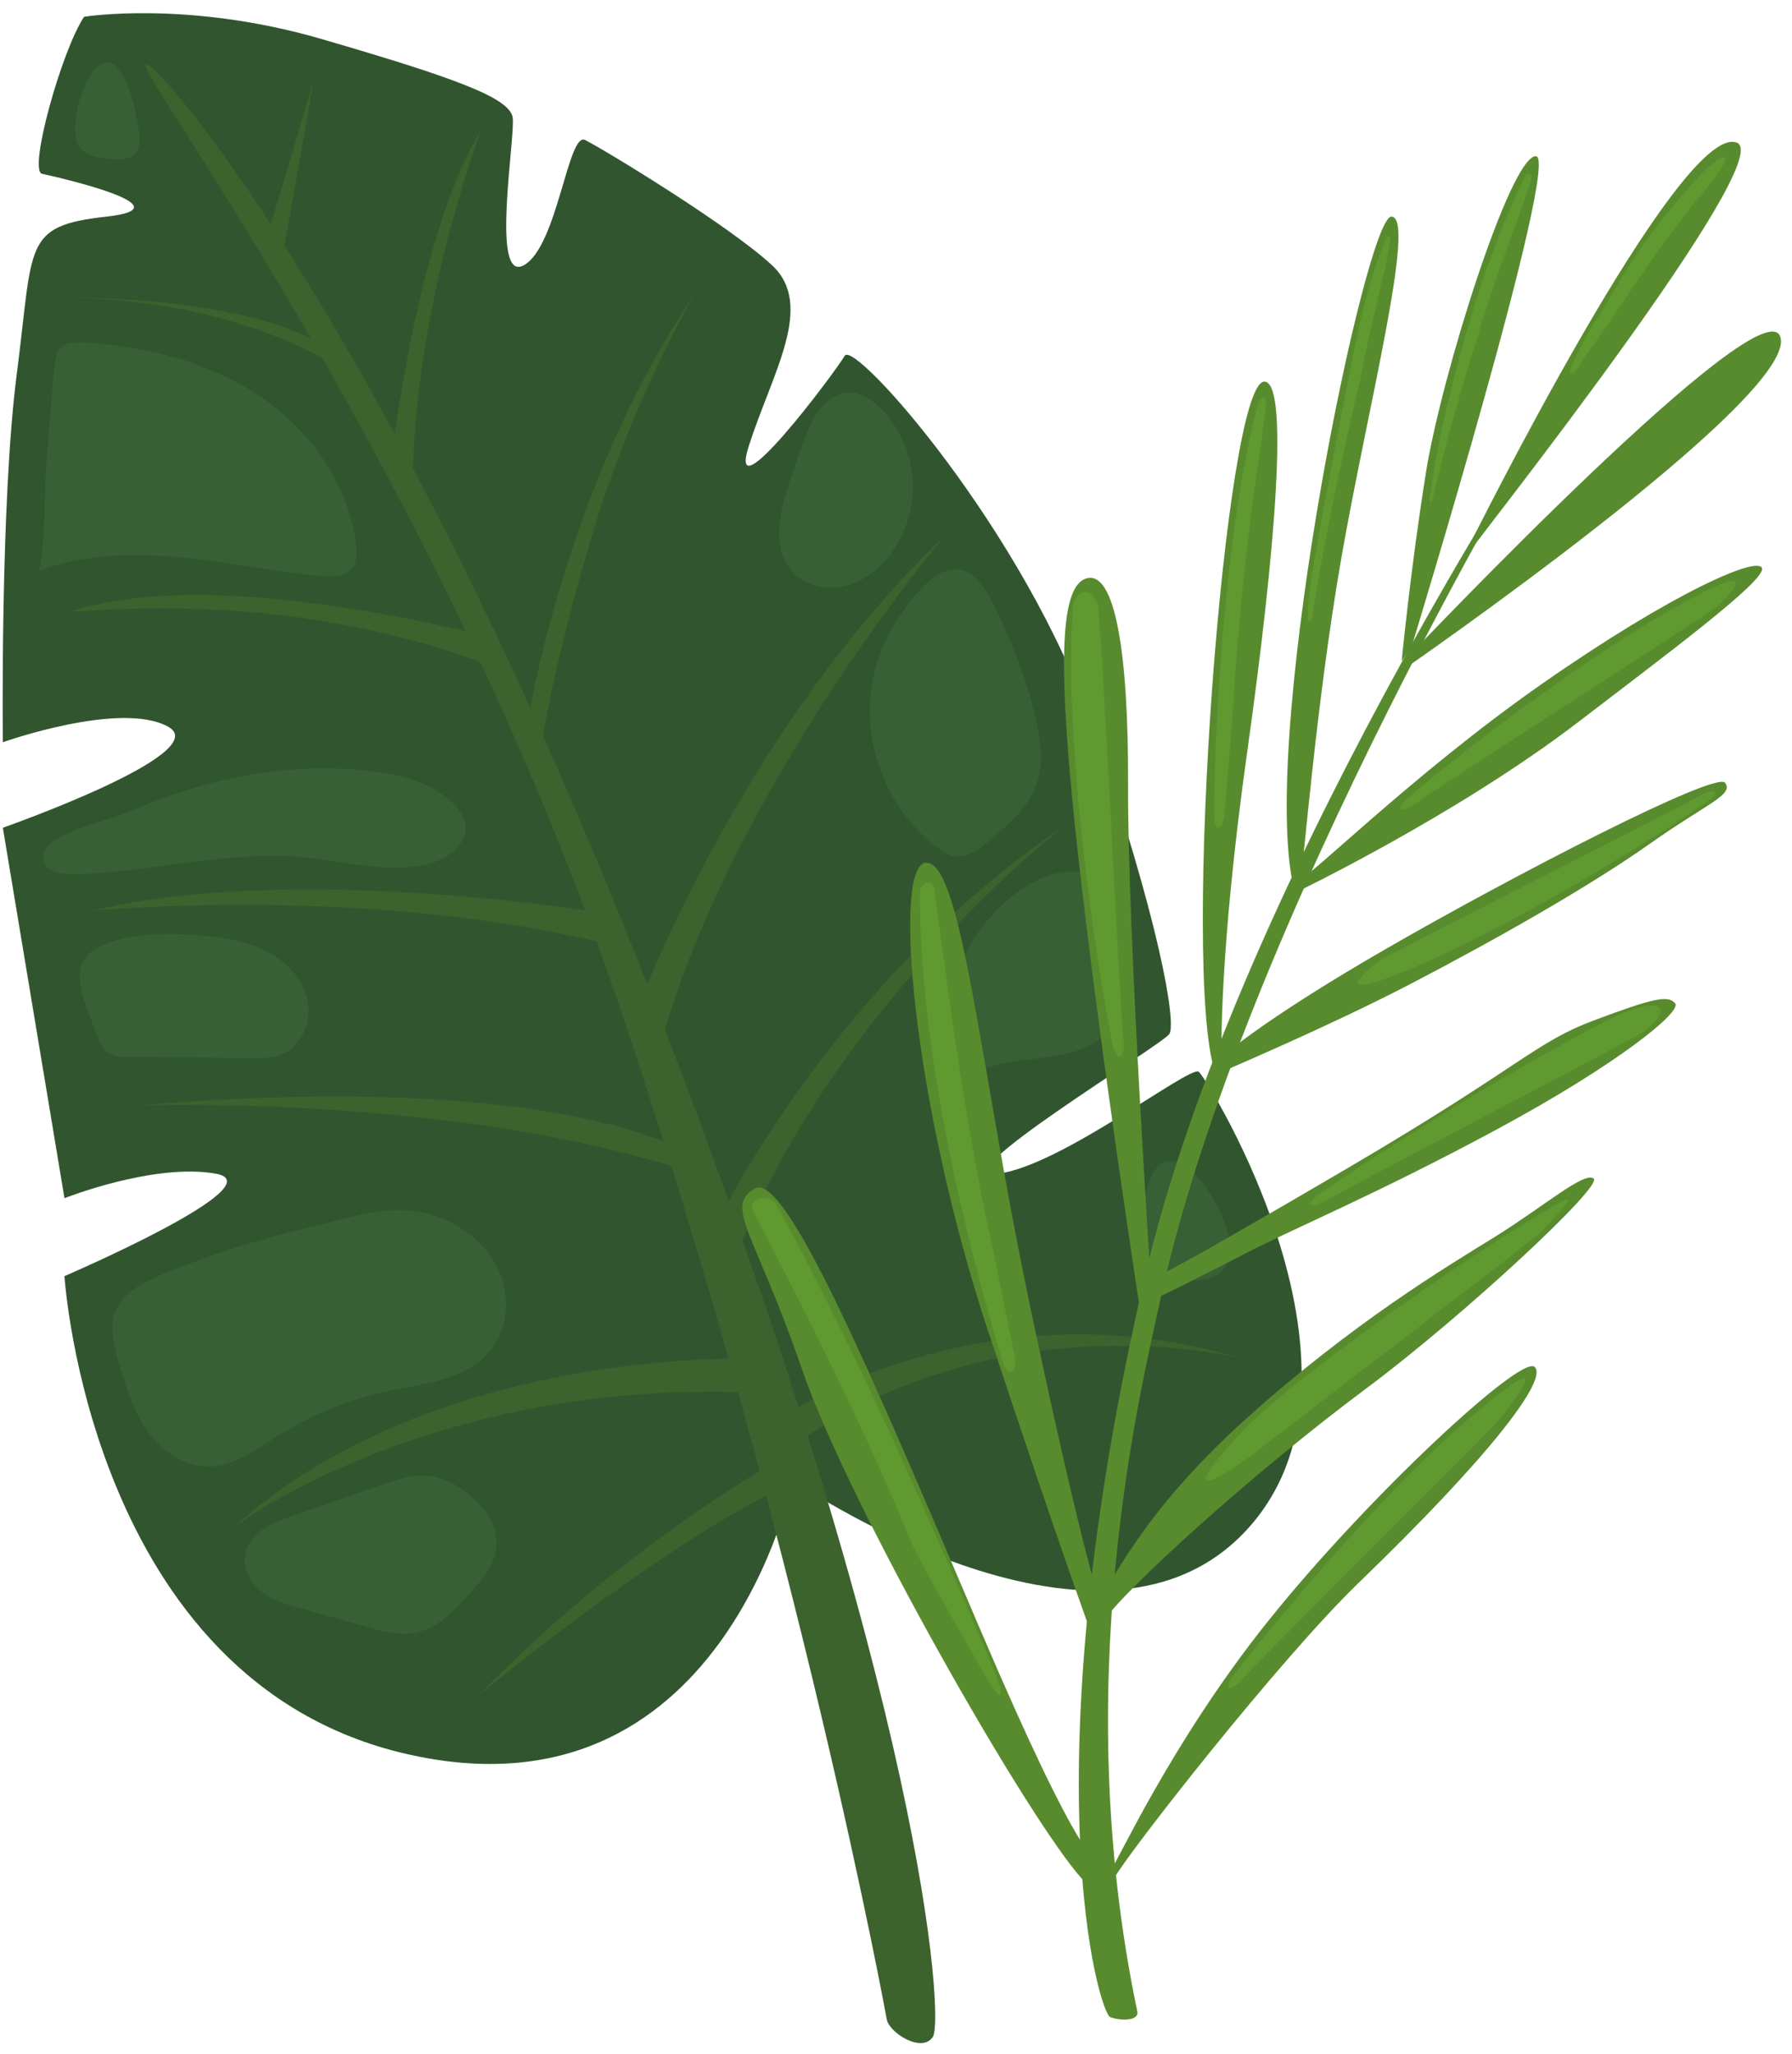 <?xml version="1.0" encoding="UTF-8"?><svg xmlns="http://www.w3.org/2000/svg" xmlns:xlink="http://www.w3.org/1999/xlink" height="2428.2" preserveAspectRatio="xMidYMid meet" version="1.0" viewBox="445.4 284.4 2119.1 2428.2" width="2119.1" zoomAndPan="magnify"><g><g id="change1_1"><path d="M 544.82 304.23 C 544.82 304.23 667.391 284.355 826.398 330.738 C 985.406 377.102 1048.34 400.293 1051.66 423.484 C 1054.973 446.676 1025.16 620.094 1064.91 597.969 C 1104.66 575.863 1116.98 439.996 1137.32 449.961 C 1157.66 459.922 1307.191 550.52 1358.312 597.969 C 1409.422 645.438 1358.773 724.938 1331.09 811.074 C 1303.422 897.191 1432.73 724.938 1444.273 705.062 C 1455.801 685.188 1657.812 912.953 1737.348 1143.582 C 1816.883 1374.219 1836.426 1493.477 1828.312 1506.727 C 1820.199 1519.977 1551.113 1681.68 1626.023 1672.047 C 1700.945 1662.418 1852.82 1543.43 1863.016 1551.578 C 1873.195 1559.727 2092.895 1913.758 1916.031 2097.07 C 1739.18 2280.379 1382.922 2034.801 1382.922 2034.801 C 1382.922 2034.801 1300.109 2444.211 925.777 2358.078 C 551.449 2271.949 521.633 1793.188 521.633 1793.188 C 521.633 1793.188 773.395 1684.988 700.52 1672.047 C 627.641 1659.109 521.633 1701.039 521.633 1701.039 L 448.758 1263.07 C 448.758 1263.07 700.52 1174.652 644.203 1143.582 C 587.887 1112.512 448.758 1161.957 448.758 1161.957 C 448.758 1161.957 445.445 879.281 465.32 725.922 C 485.195 572.562 471.945 551.555 571.324 540.523 C 670.703 529.496 511.695 493.395 495.133 489.91 C 478.57 486.43 518.32 343.98 544.82 304.23" fill="#31562f"/></g><g id="change2_1"><path d="M 1494.09 2672.23 C 1494.09 2672.23 1389.551 2098.75 1177.539 1473.129 C 965.527 847.504 604.449 367.168 617.699 360.547 C 630.953 353.922 915.84 685.188 1227.23 1490.16 C 1538.621 2295.141 1561.809 2672.781 1548.551 2692.648 C 1535.301 2712.531 1496.941 2687.422 1494.09 2672.23" fill="#3c622d"/></g><g id="change2_2"><path d="M 515.836 636.32 C 515.836 636.32 721.223 632.18 821.43 689.328 C 830.539 700.918 834.68 712.512 834.68 712.512 C 834.68 712.512 717.082 636.32 515.836 636.32" fill="#3c622d"/></g><g id="change2_3"><path d="M 815.637 382.074 C 815.637 387.035 779.195 589.113 779.195 589.113 L 761.805 562.613 L 815.637 382.074" fill="#3c622d"/></g><g id="change2_4"><path d="M 1014.113 438.945 C 1014.113 438.945 933.508 649.848 933.508 862.965 C 908.109 833.156 908.109 827.629 908.109 827.629 C 908.109 827.629 939.027 559.297 1014.113 438.945" fill="#3c622d"/></g><g id="change2_5"><path d="M 528.258 1007.621 C 524.48 1008.879 664.074 993.266 812.043 1016.453 C 960.004 1039.645 1030.676 1074.984 1030.676 1074.984 L 1030.676 1039.465 C 1030.676 1039.465 703.828 949.102 528.258 1007.621" fill="#3c622d"/></g><g id="change2_6"><path d="M 1268.078 629.98 C 1268.078 629.98 1195.211 751.445 1145.52 917.074 C 1095.828 1082.711 1084.34 1175.461 1084.34 1175.461 L 1068.219 1145.656 C 1068.219 1145.656 1110.18 861.863 1268.078 629.98" fill="#3c622d"/></g><g id="change2_7"><path d="M 554.758 1360.977 C 554.758 1360.977 888.781 1329.992 1168.145 1401.809 C 1164.281 1382.504 1160.961 1364.285 1160.961 1364.285 C 1160.961 1364.285 798.238 1303.008 554.758 1360.977" fill="#3c622d"/></g><g id="change2_8"><path d="M 1561.805 918.734 C 1561.805 918.734 1313.355 1211.898 1227.227 1516.656 C 1218.949 1500.098 1200.727 1473.129 1200.727 1473.129 C 1200.727 1473.129 1323.289 1145.656 1561.805 918.734" fill="#3c622d"/></g><g id="change2_9"><path d="M 609.418 1591.359 C 609.418 1591.359 978.777 1577.949 1258.699 1669.051 C 1250.422 1657.449 1250.422 1643.98 1250.422 1643.98 C 1250.422 1643.98 1099.691 1550.121 609.418 1591.359" fill="#3c622d"/></g><g id="change2_10"><path d="M 1700.941 1263.07 C 1700.941 1263.07 1429.312 1475.254 1315.016 1771.734 C 1305.082 1756.828 1293.488 1730.328 1293.488 1730.328 C 1293.488 1730.328 1429.312 1446.75 1700.941 1263.07" fill="#3c622d"/></g><g id="change2_11"><path d="M 722.051 2089.75 C 722.051 2089.75 950.621 1915.84 1334.891 1930.75 C 1349.801 1909.211 1334.891 1890.988 1334.891 1890.988 C 1334.891 1890.988 958.902 1876.09 722.051 2089.75" fill="#3c622d"/></g><g id="change2_12"><path d="M 1914.516 1890.766 C 1914.516 1890.766 1634.68 1816.793 1381.27 1994.676 C 1372.988 1975.469 1369.68 1960.559 1369.68 1960.559 C 1369.68 1960.559 1604.684 1797.789 1914.516 1890.766" fill="#3c622d"/></g><g id="change2_13"><path d="M 1011.91 2288.328 C 1011.91 2288.328 1222.262 2114.602 1369.672 2043.379 C 1376.301 2015.219 1358.078 2015.219 1358.078 2015.219 C 1358.078 2015.219 1180.852 2114.238 1011.91 2288.328" fill="#3c622d"/></g><g id="change3_1"><path d="M 834.449 966.082 C 830.742 966.082 827.027 965.828 823.48 965.473 C 767.562 959.914 712.363 948.32 656.402 943.188 C 639.566 941.641 622.57 940.719 605.59 940.719 C 566.137 940.719 526.824 945.738 490.125 959.762 C 498.109 956.711 498.797 850.938 499.828 838.008 C 502.734 801.562 505.648 765.098 508.547 728.648 C 511.039 697.262 515.285 689.18 538.84 689.18 C 543.32 689.18 548.5 689.48 554.5 689.961 C 618.469 695.078 682.641 710.617 738.148 743.734 C 804.742 783.473 857.418 851.066 866.301 928.102 C 867.402 937.617 867.582 948.121 861.812 955.777 C 855.645 963.957 845.094 966.082 834.449 966.082" fill="#386035"/></g><g id="change3_2"><path d="M 584.852 472.617 C 582.629 472.617 580.414 472.52 578.277 472.391 C 564.32 471.5 548.637 469.75 539.965 458.777 C 524.918 439.73 542.547 375.91 561.832 361.969 C 565.414 359.395 568.789 358.227 571.957 358.227 C 596.574 358.227 608.828 428.34 610.199 444.902 C 610.766 451.691 610.793 459.082 606.766 464.578 C 601.941 471.156 593.332 472.617 584.852 472.617" fill="#386035"/></g><g id="change3_3"><path d="M 529.871 1318.109 C 516.211 1318.109 499.57 1314.57 496.855 1301.422 C 490.691 1271.578 566.316 1256.336 584.859 1249.23 C 608.238 1240.293 631.215 1230.129 654.988 1222.234 C 711.066 1203.621 769.703 1192.934 828.637 1192.934 C 845.488 1192.934 862.363 1193.809 879.211 1195.629 C 913.91 1199.352 949.742 1207.523 976.473 1229.949 C 986.172 1238.098 994.82 1248.906 995.656 1261.535 C 997.195 1284.805 972.5 1301.156 949.77 1306.355 C 937.344 1309.184 924.82 1310.293 912.219 1310.293 C 876.387 1310.293 839.984 1301.367 803.906 1297.988 C 791.559 1296.824 779.227 1296.324 766.895 1296.324 C 688.449 1296.324 610.184 1316.645 531.328 1318.086 C 530.848 1318.098 530.359 1318.109 529.871 1318.109" fill="#386035"/></g><g id="change3_4"><path d="M 747.547 1535.539 C 745.551 1535.539 743.559 1535.52 741.574 1535.5 C 693.473 1534.949 645.367 1534.398 597.262 1533.852 C 589.199 1533.762 580.672 1533.539 573.844 1529.238 C 565.344 1523.891 561.578 1513.629 558.383 1504.109 C 548.465 1474.57 521.996 1427.262 558.492 1406.219 C 581.906 1392.73 613.867 1388.57 644.727 1388.57 C 663.879 1388.57 682.605 1390.172 698.598 1392.141 C 722.828 1395.121 747.254 1400.672 768.121 1413.34 C 788.992 1426 806.004 1446.699 809.578 1470.852 C 813.156 1495 800.809 1521.922 778.176 1531.07 C 768.543 1534.969 758.004 1535.539 747.547 1535.539" fill="#386035"/></g><g id="change3_5"><path d="M 691.316 2018.238 C 662.332 2018.238 635.922 1999.391 619.309 1975.621 C 602.637 1951.762 594.113 1923.309 585.844 1895.398 C 580.117 1876.078 574.422 1855.109 581.422 1836.211 C 590.062 1812.879 614.949 1800.441 637.953 1790.98 C 696.008 1767.121 756.039 1748.078 817.227 1734.09 C 852.555 1726.02 883.633 1714.898 916.598 1714.898 C 932.734 1714.898 949.324 1717.57 967.082 1724.551 C 997.805 1736.641 1024.73 1760.172 1036.961 1790.84 C 1049.191 1821.5 1044.969 1859.172 1023.109 1883.91 C 995.172 1915.512 948.566 1919.77 907.273 1928.379 C 859.906 1938.262 814.32 1956.641 773.355 1982.398 C 747.797 1998.461 721.809 2018.109 691.617 2018.238 C 691.516 2018.238 691.418 2018.238 691.316 2018.238" fill="#386035"/></g><g id="change3_6"><path d="M 923.426 2215.961 C 908.758 2215.961 893.984 2211.949 879.703 2207.961 C 853.852 2200.73 828.004 2193.512 802.152 2186.289 C 786.418 2181.891 770.336 2177.328 757.016 2167.879 C 743.695 2158.422 733.453 2142.941 734.773 2126.66 C 735.883 2112.961 744.973 2100.91 756.164 2092.93 C 767.359 2084.949 780.574 2080.398 793.582 2075.949 C 836.43 2061.309 879.059 2045.16 922.367 2031.961 C 929.551 2029.77 936.656 2028.75 943.625 2028.75 C 967.586 2028.75 989.938 2040.828 1008.23 2059.129 C 1023.16 2072.809 1034.078 2092.371 1032.461 2112.559 C 1030.738 2134.141 1015.602 2151.949 1001.191 2168.109 C 983.266 2188.23 963.414 2209.48 936.984 2214.691 C 932.488 2215.578 927.961 2215.961 923.426 2215.961" fill="#386035"/></g><g id="change3_7"><path d="M 1428.66 979.125 C 1410.277 979.125 1391.867 972 1380.34 957.812 C 1358.891 931.406 1366.852 892.539 1377.23 860.121 C 1384.133 838.574 1391.617 817.207 1399.684 796.062 C 1408.273 773.551 1425.652 748.66 1449.586 748.66 C 1455.414 748.66 1461.645 750.137 1468.219 753.496 C 1496.863 768.066 1517.598 806.906 1523.051 837 C 1529.117 870.398 1521.145 905.938 1502.266 934.125 C 1488.867 954.152 1469.363 970.949 1446.035 976.957 C 1440.387 978.406 1434.531 979.125 1428.66 979.125" fill="#386035"/></g><g id="change3_8"><path d="M 1578.691 1296.922 C 1577.602 1296.922 1576.523 1296.859 1575.434 1296.746 C 1566.75 1295.742 1559.105 1290.707 1552.203 1285.367 C 1498.23 1243.688 1467.965 1173.188 1474.934 1105.355 C 1478.266 1072.938 1490.086 1041.609 1508.141 1014.566 C 1521.262 994.918 1547.902 957.398 1574.973 957.398 C 1575.574 957.398 1576.176 957.422 1576.777 957.461 C 1606.273 959.305 1622.176 1003.426 1632.59 1025.543 C 1648.992 1060.406 1661.637 1097.023 1670.211 1134.578 C 1675.773 1158.988 1679.559 1184.902 1671.965 1208.75 C 1662.68 1237.91 1638.117 1259.164 1614.672 1278.812 C 1604.156 1287.621 1592.09 1296.922 1578.691 1296.922" fill="#386035"/></g><g id="change3_9"><path d="M 1611.199 1547.035 C 1602.387 1496.328 1594.379 1451.137 1586.512 1413.93 C 1605.891 1370.836 1658.945 1317.398 1708.641 1315.094 C 1709.434 1315.062 1710.227 1315.039 1711.008 1315.039 C 1715.094 1315.039 1718.984 1315.543 1722.684 1316.488 C 1729.855 1378.949 1738.516 1446.633 1747.293 1511.895 C 1710.215 1540.461 1655.984 1531.629 1611.199 1547.035" fill="#386035"/></g><g id="change3_10"><path d="M 1855.598 1798.352 C 1867.816 1792.238 1881.84 1785.121 1897.109 1777.258 C 1892.613 1788.383 1882.34 1796.242 1863.691 1797.898 C 1861.016 1798.129 1858.301 1798.305 1855.598 1798.352 M 1822.348 1789.211 C 1814.359 1783.34 1808.219 1774.953 1804.098 1765.602 C 1802.957 1747.711 1801.5 1724.488 1799.883 1697.598 C 1804.109 1675.629 1813.555 1657.102 1829.488 1657.102 C 1837.57 1657.102 1847.34 1661.875 1858.953 1673.43 C 1873.688 1688.07 1892.973 1719.492 1898.41 1747.152 C 1853.305 1772.938 1832.375 1784.199 1822.348 1789.211" fill="#386035"/></g><g id="change4_1"><path d="M 2281.445 767.684 C 2281.445 767.684 1905.398 1336.531 1798.785 1795.707 C 1661.41 2387.379 1745.473 2664.41 1758.195 2669.25 C 1770.918 2674.098 1792.656 2673.781 1790.305 2662.59 C 1709.141 2275.488 1792.809 1934.789 1816.969 1823.574 C 1915.098 1371.648 2281.445 767.684 2281.445 767.684" fill="#588b2e"/></g><g id="change4_2"><path d="M 2105.309 1075.73 C 2105.309 1075.73 2564.496 758.602 2551.168 684.703 C 2537.844 610.789 2115.348 1055.906 2115.348 1055.906 L 2105.309 1075.73" fill="#588b2e"/></g><g id="change4_3"><path d="M 2186.586 932.266 C 2191.305 923.852 2548.492 472.234 2499.301 453.07 C 2432.262 426.914 2183.16 928.809 2183.16 928.809 L 2186.586 932.266" fill="#588b2e"/></g><g id="change4_4"><path d="M 2114.832 1048.48 C 2114.832 1048.48 2291.875 469.051 2261.598 469.051 C 2231.305 469.051 2150.129 728.527 2131.961 841.102 C 2113.777 953.672 2102.879 1066.355 2102.879 1066.355 L 2114.832 1048.48" fill="#588b2e"/></g><g id="change4_5"><path d="M 1983.844 1318.051 C 1986.695 1311.652 2001.105 1119.664 2031.406 945.191 C 2061.688 770.719 2121.062 540.527 2090.766 540.527 C 2060.48 540.527 1937.824 1135.324 1973.391 1325.324 C 1985.488 1325.324 1983.844 1318.051 1983.844 1318.051" fill="#588b2e"/></g><g id="change4_6"><path d="M 1889.883 1534.188 C 1889.883 1534.188 1886.312 1414.676 1920.234 1173.578 C 1954.16 932.48 1969.707 735.602 1940.52 735.602 C 1893.883 735.586 1842.094 1429.219 1882.074 1551.582 C 1891.77 1543.109 1889.883 1534.188 1889.883 1534.188" fill="#588b2e"/></g><g id="change4_7"><path d="M 1806.66 1805.102 C 1806.66 1805.102 1778.652 1385.23 1779.391 1213.547 C 1780.094 1051.316 1763.039 959.125 1730.324 968.215 C 1697.605 977.293 1695.539 1075.43 1721.109 1302.605 C 1746.676 1529.77 1793.941 1836 1793.941 1836 L 1806.66 1805.102" fill="#588b2e"/></g><g id="change4_8"><path d="M 1745.371 2177.66 C 1745.371 2177.66 1719.789 2097.328 1662.184 1822.367 C 1604.703 1548.066 1583.117 1306.238 1541.324 1304.418 C 1499.52 1302.598 1524.973 1589.75 1614.02 1858.711 C 1703.074 2127.68 1735.52 2214.418 1735.52 2214.418 L 1745.371 2177.66" fill="#588b2e"/></g><g id="change4_9"><path d="M 1741.23 2483.891 C 1741.23 2478.43 1728.508 2502.059 1603.109 2207.648 C 1477.707 1913.227 1374.129 1667.895 1337.777 1689.695 C 1301.426 1711.512 1337.777 1740.586 1394.117 1904.145 C 1450.445 2067.711 1663.934 2439.531 1725.305 2506.23 C 1741.23 2483.891 1741.23 2483.891 1741.23 2483.891" fill="#588b2e"/></g><g id="change4_10"><path d="M 1756.688 2499.328 C 1764.16 2492.309 1828.457 2346.668 1944.781 2201.289 C 2061.086 2055.898 2243.734 1885.969 2260.086 1900.508 C 2276.441 1915.051 2208.289 2005.008 2051.996 2155.848 C 1958.984 2245.629 1779.395 2474.957 1762.133 2506.23 C 1756.688 2499.328 1756.688 2499.328 1756.688 2499.328" fill="#588b2e"/></g><g id="change4_11"><path d="M 1748.594 2165.633 C 1762.523 2157.699 1791.207 2076.801 1918.422 1962.301 C 2045.637 1847.812 2155.59 1782.391 2212.836 1746.953 C 2270.082 1711.512 2319.141 1668.801 2330.043 1677.891 C 2340.957 1686.973 2174.922 1841.16 2061.09 1925.961 C 1925.688 2026.82 1776.156 2162.953 1748.594 2202.941 C 1744.762 2190.902 1748.594 2165.633 1748.594 2165.633" fill="#588b2e"/></g><g id="change4_12"><path d="M 1813.023 1793.289 C 1816.652 1792.379 1833.605 1786.02 2039.586 1665.168 C 2245.555 1544.309 2260.191 1517.051 2330.566 1490.699 C 2400.93 1464.352 2418.195 1460.707 2426.383 1470.715 C 2434.551 1480.707 2357.316 1543.398 2213.738 1620.637 C 2070.176 1697.879 1974.406 1736.949 1913.484 1768.75 C 1852.574 1800.559 1806.66 1822.367 1806.66 1822.367 L 1813.023 1793.289" fill="#588b2e"/></g><g id="change4_13"><path d="M 1886.012 1537.648 C 1886.012 1537.648 1930.238 1495.238 2082.906 1407.102 C 2235.555 1318.953 2475.438 1195.375 2485.434 1209.918 C 2495.434 1224.461 2466.359 1232.637 2395.477 1282.605 C 2324.594 1332.594 2214.766 1394.977 2112.883 1447.996 C 2017.336 1497.707 1890.266 1551.578 1890.266 1551.578 L 1886.012 1537.648" fill="#588b2e"/></g><g id="change4_14"><path d="M 1973.387 1330.77 C 1986.578 1330.023 2112.887 1201.742 2269.168 1092.695 C 2425.465 983.648 2525.422 940.949 2529.059 956.395 C 2532.695 971.84 2412.117 1061.012 2313.703 1136.605 C 2167.41 1248.992 1973.387 1341.676 1973.387 1341.676 L 1973.387 1330.77" fill="#588b2e"/></g><g id="change5_1"><path d="M 2304.527 725.926 C 2302.633 725.926 2300.879 724.051 2301.715 721.875 C 2306.172 710.516 2315.004 694.668 2317.781 688.801 C 2325.355 672.844 2338.672 654.605 2347.379 639.18 C 2364.934 608.043 2384.77 578.039 2406.688 549.465 C 2418.59 533.961 2431.102 518.875 2444.199 504.254 C 2455.035 492.176 2466.41 480.289 2479.699 470.742 C 2480.367 470.262 2481.125 470.043 2481.887 470.043 C 2484.402 470.043 2486.82 472.387 2485.582 474.855 C 2476.254 493.141 2459.723 510.957 2445.91 528.402 C 2387.301 602.473 2368.676 639.273 2319.613 706.059 C 2316.168 710.73 2312.707 718.973 2306.59 725.043 C 2305.969 725.664 2305.238 725.926 2304.527 725.926" fill="#60992f"/></g><g id="change5_2"><path d="M 2137.375 877.605 C 2136.574 877.605 2135.773 877.023 2135.883 875.973 C 2142.273 813.039 2185.176 618.469 2249.328 492.207 C 2249.793 491.316 2251.992 489.914 2253.84 489.914 C 2256.027 489.914 2257.723 491.84 2255.535 498.723 C 2252.547 508.223 2249.129 516.863 2245.805 527.195 C 2241.445 540.688 2235.41 555.578 2230.789 568.496 C 2221.566 594.336 2212.68 620.285 2204.148 646.324 C 2187.332 697.68 2171.887 749.422 2157.844 801.457 C 2151.113 826.391 2145.152 851.473 2138.809 876.484 C 2138.609 877.27 2137.992 877.605 2137.375 877.605" fill="#60992f"/></g><g id="change5_3"><path d="M 1885.949 1263.078 C 1883.316 1263.078 1881.027 1258.188 1881.027 1245.816 C 1881.027 1172.383 1891.238 914.977 1933.988 758.086 C 1934.316 756.832 1936.977 754.367 1939.266 754.367 C 1941.414 754.367 1943.23 756.543 1942.488 763.969 C 1941.316 775.332 1939.5 785.844 1938.148 798.246 C 1936.398 814.418 1933.062 832.59 1930.887 848.188 C 1926.52 879.391 1922.566 910.637 1919.055 941.895 C 1912.098 1003.562 1906.766 1065.324 1903.102 1127.113 C 1901.336 1156.719 1895.578 1215.367 1893.523 1245.926 C 1892.863 1255.777 1889.156 1263.078 1885.949 1263.078" fill="#60992f"/></g><g id="change5_4"><path d="M 1768.996 1533.57 C 1766.277 1533.57 1763.047 1528.832 1760.586 1516.727 C 1745.09 1440.461 1701.723 1170.727 1714.422 997.766 C 1714.547 996.035 1721.137 984.211 1729.273 984.211 C 1733.75 984.211 1738.672 987.773 1743.25 998.496 C 1748.023 1009.664 1769.738 1481.715 1774.004 1513.918 C 1775.441 1524.812 1772.695 1533.57 1768.996 1533.57" fill="#60992f"/></g><g id="change5_5"><path d="M 2104.23 1241.512 C 2099.641 1241.512 2099.547 1237.012 2110.602 1227.492 C 2159.781 1185.238 2337.91 1044.297 2465.926 981.441 C 2479.48 974.777 2489.367 971.184 2494.406 971.184 C 2502.59 971.184 2497.98 980.672 2475.504 1001.922 C 2468.137 1008.891 2138.898 1219.477 2117.328 1235.723 C 2112.277 1239.527 2107.27 1241.512 2104.23 1241.512" fill="#60992f"/></g><g id="change5_6"><path d="M 1874.145 2034.801 C 1866.98 2034.801 1872.93 2021.973 1910.238 1981.082 C 1962.004 1924.355 2142.367 1794.934 2264.352 1721.043 C 2284.59 1708.785 2295.809 1702.445 2298.988 1702.445 C 2303.484 1702.445 2292.078 1714.992 2267.66 1741.191 C 2260.734 1748.613 1954.133 1982.125 1933.258 1999.262 C 1925.867 2005.324 1884.969 2034.801 1874.145 2034.801" fill="#60992f"/></g><g id="change5_7"><path d="M 2056.297 1448.688 C 2046.227 1448.688 2051.059 1439.816 2076.863 1419.996 C 2084.895 1413.816 2434.062 1238.207 2457.18 1224.262 C 2462.117 1221.301 2466.871 1219.828 2469.953 1219.828 C 2475.375 1219.828 2475.711 1224.324 2463.012 1233.148 C 2409.777 1270.117 2218.082 1391.988 2084.273 1441.367 C 2071.316 1446.137 2061.672 1448.688 2056.297 1448.688" fill="#60992f"/></g><g id="change5_8"><path d="M 1998.805 1709.594 C 1993.5 1709.594 1993.219 1705.086 2005.691 1696.176 C 2058.441 1658.496 2228.766 1550.137 2348.234 1489.785 C 2371.211 1478.172 2388.496 1473.117 2398.703 1473.117 C 2414.566 1473.117 2413.234 1485.383 2389.34 1504.227 C 2381.371 1510.508 2034.578 1690.734 2011.645 1704.977 C 2006.684 1708.055 2001.883 1709.594 1998.805 1709.594" fill="#60992f"/></g><g id="change5_9"><path d="M 1899.898 2280.047 C 1896.398 2280.047 1896.262 2275.469 1904.309 2264.879 C 1943.539 2213.27 2074.992 2054.746 2176.191 1967.148 C 2216.832 1931.957 2240.938 1914.086 2247.492 1914.086 C 2254.047 1914.086 2243.164 1931.848 2213.902 1967.93 C 2207.512 1975.797 1930.293 2251.129 1912.605 2271.52 C 1907.918 2276.938 1902.762 2280.047 1899.898 2280.047" fill="#60992f"/></g><g id="change5_10"><path d="M 1640.34 1906.996 C 1637.293 1906.996 1633.395 1902.254 1629.742 1890.098 C 1605.664 1810.055 1531.324 1551.57 1533.367 1335.953 C 1533.387 1334.094 1538.957 1327.734 1543.84 1327.734 C 1546.66 1327.734 1549.258 1329.867 1550.418 1336.219 C 1552.754 1349.105 1581.309 1591.551 1617.328 1751.332 C 1624.777 1784.375 1637.219 1850.723 1644.77 1884.895 C 1647.418 1896.816 1644.793 1906.996 1640.34 1906.996" fill="#60992f"/></g><g id="change5_11"><path d="M 1627.797 2288.332 C 1625.055 2288.332 1617.691 2279.051 1604.023 2254.441 C 1586.91 2223.641 1531.609 2130.469 1518.949 2098.801 C 1457.742 1945.707 1341.395 1727.816 1335.949 1715.781 C 1331.488 1705.902 1340.172 1701.043 1348.918 1701.043 C 1354.512 1701.043 1360.117 1703.031 1362.309 1706.965 C 1468.93 1898.27 1587.211 2180.84 1621.293 2260.352 C 1627.926 2275.852 1630.977 2288.332 1627.797 2288.332" fill="#60992f"/></g><g id="change5_12"><path d="M 1994.152 1018.492 C 1992.969 1018.492 1991.758 1017.656 1991.789 1016.117 C 1992.133 981.414 1999.5 947.609 2005.719 912.953 C 2014.879 861.906 2024.383 810.914 2034.5 760.027 C 2047.055 696.934 2057.977 630.836 2082.891 570.488 C 2084.668 566.199 2086.477 564.062 2087.734 564.062 C 2089.211 564.062 2089.898 567.035 2088.793 572.941 C 2086.852 583.324 2083.938 599.961 2081.68 608.074 C 2077.391 623.453 2074.27 642.164 2070.156 657.602 C 2061.984 688.461 2058.145 716.047 2050.715 747.102 C 2036.07 808.359 2022.891 869.977 2011.203 931.875 C 2005.898 960.043 2001.309 988.32 1996.422 1016.551 C 1996.199 1017.863 1995.184 1018.492 1994.152 1018.492" fill="#60992f"/></g></g></svg>